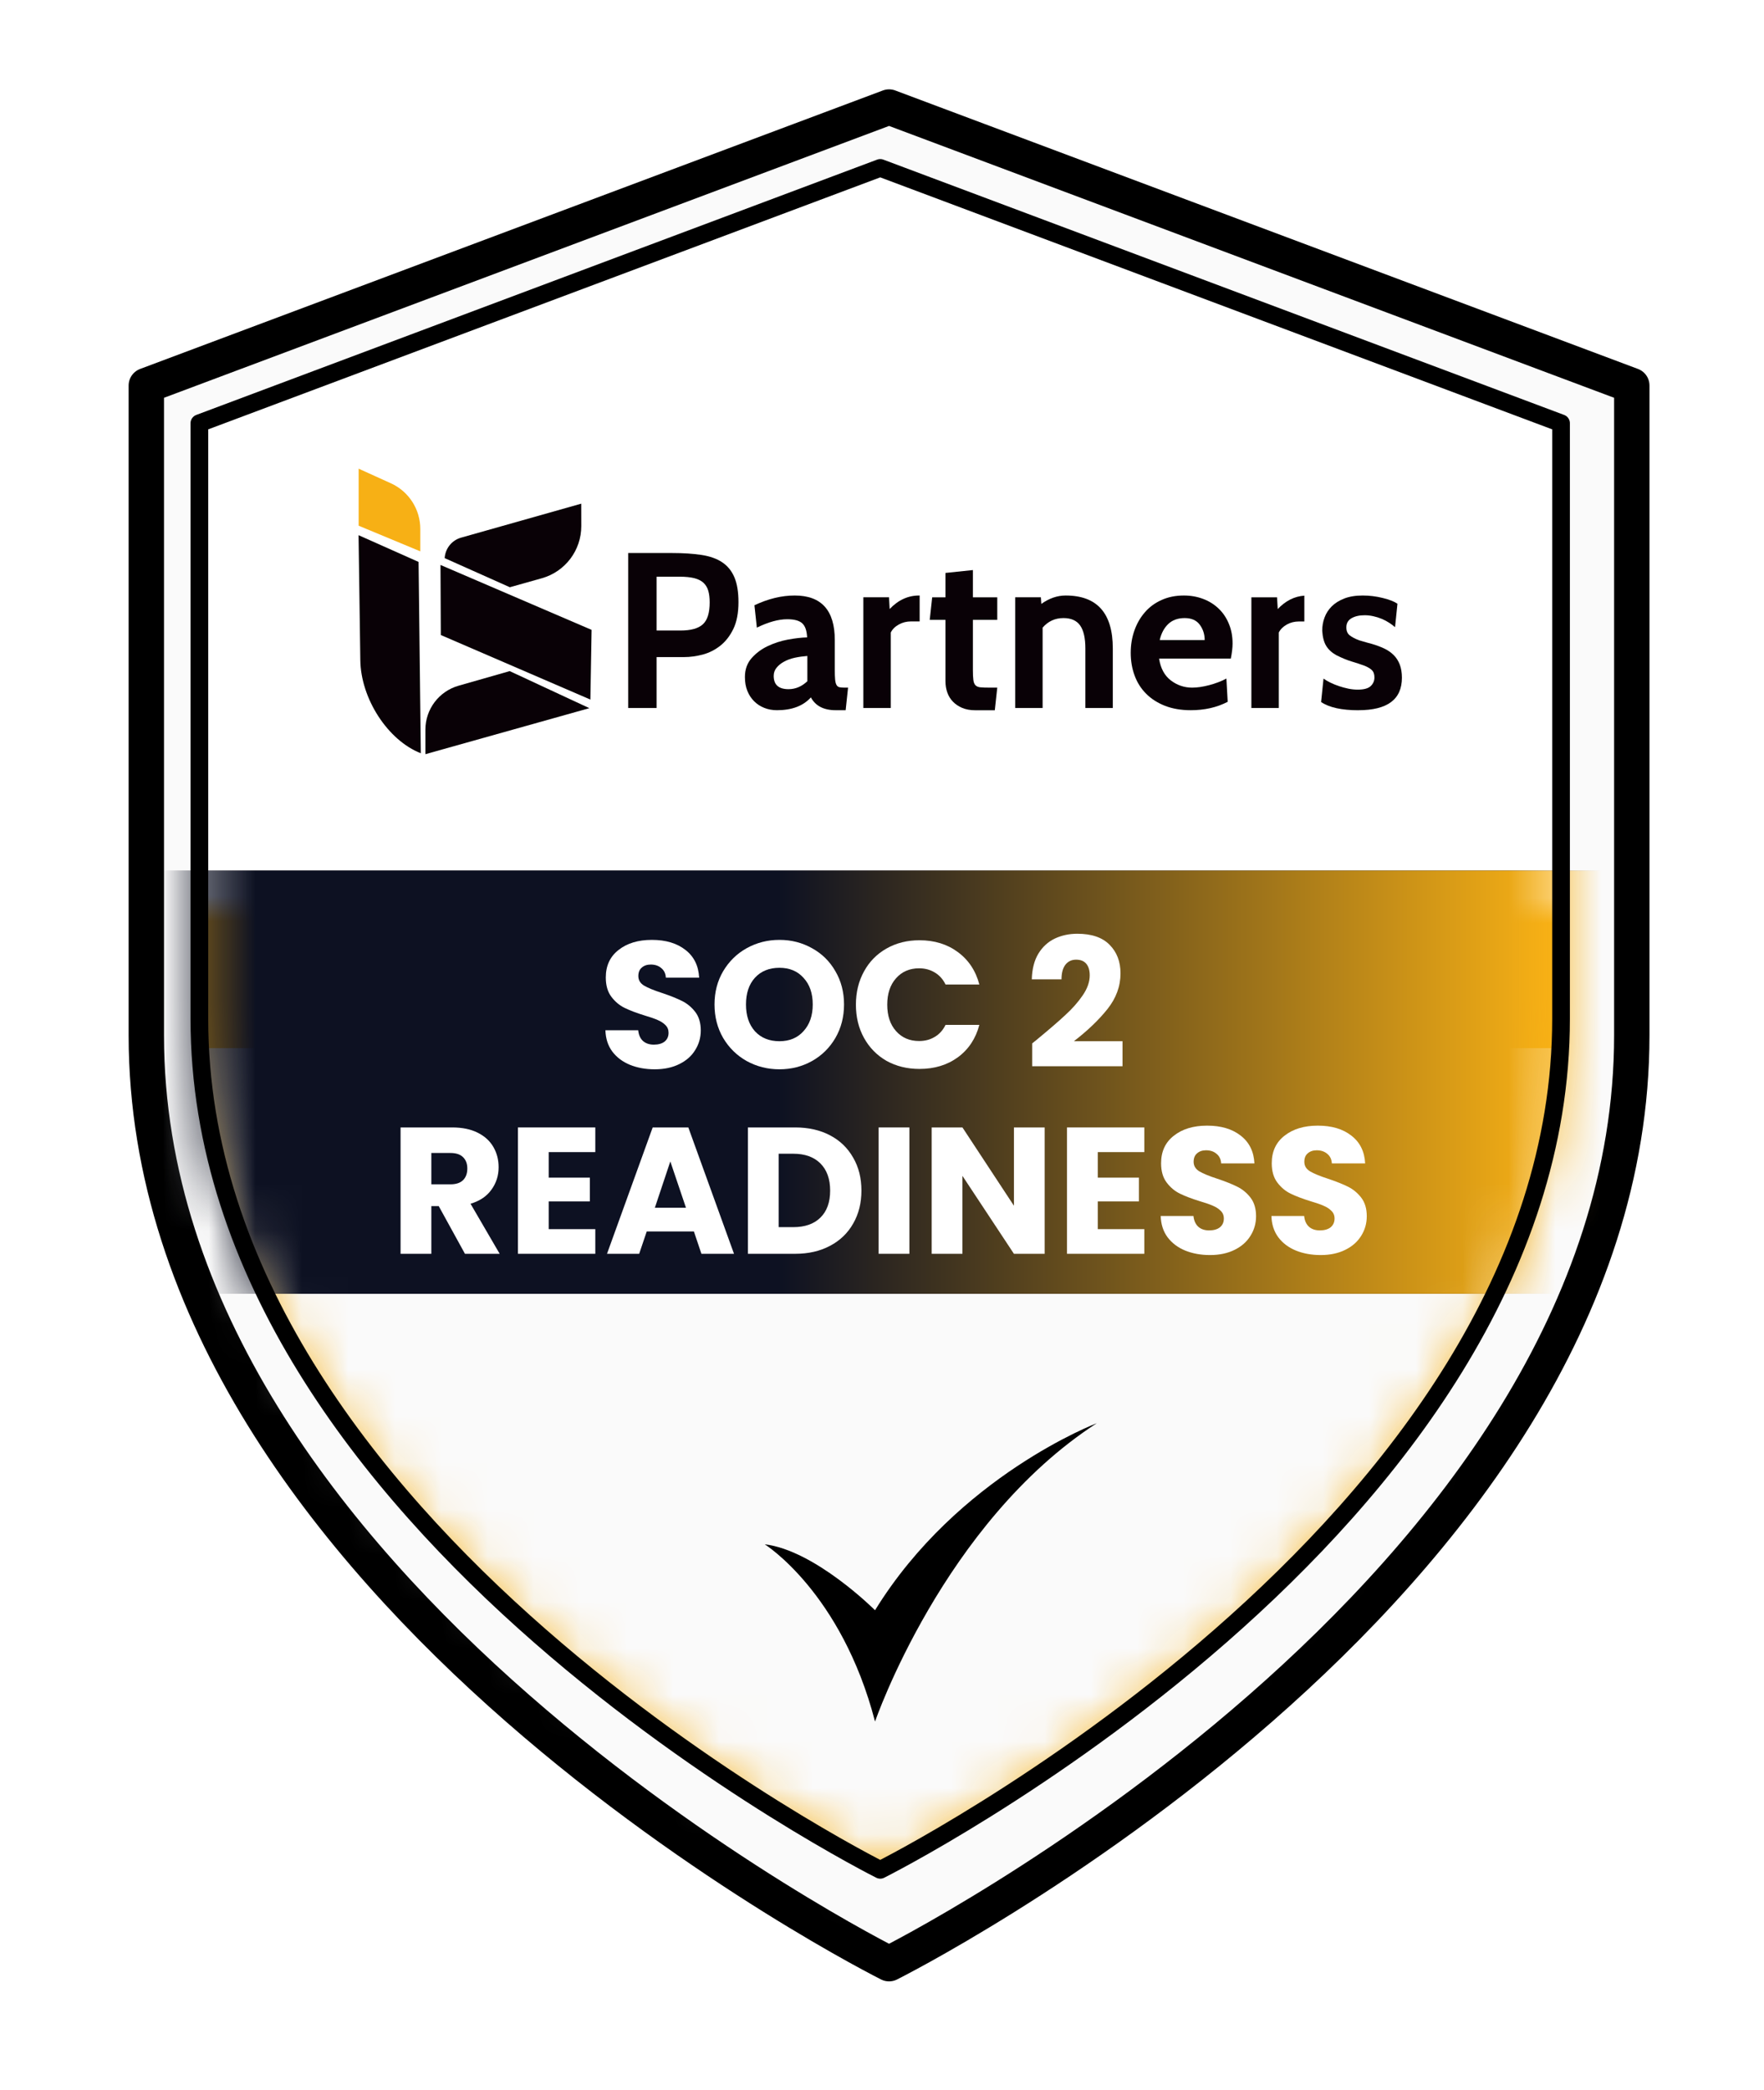 <svg width="38" height="45" viewBox="0 0 38 45" fill="none" xmlns="http://www.w3.org/2000/svg">
<g filter="url(#filter0_d_7301_2209)">
<path d="M19 41.982C19 41.982 35 33.986 35 21.991V7.997L19 2L3 7.997V21.991C3 33.986 19 41.982 19 41.982Z" fill="#FAFAFA"/>
<path d="M19 41.982C19 41.982 35 33.986 35 21.991V7.997L19 2L3 7.997V21.991C3 33.986 19 41.982 19 41.982Z" stroke="black" stroke-width="0.762" stroke-linecap="round" stroke-linejoin="round"/>
</g>
<path d="M18.962 40.266C18.962 40.266 33.628 32.936 33.628 21.941V9.114L18.962 3.616L4.295 9.114V21.941C4.295 32.936 18.962 40.266 18.962 40.266Z" fill="url(#paint0_linear_7301_2209)"/>
<mask id="mask0_7301_2209" style="mask-type:alpha" maskUnits="userSpaceOnUse" x="4" y="3" width="30" height="38">
<path d="M18.962 40.266C18.962 40.266 33.628 32.936 33.628 21.941V9.114L18.962 3.616L4.295 9.114V21.941C4.295 32.936 18.962 40.266 18.962 40.266Z" fill="url(#paint1_linear_7301_2209)"/>
</mask>
<g mask="url(#mask0_7301_2209)">
<rect x="-5.381" y="22.571" width="48.609" height="21.029" fill="#FAFAFA"/>
</g>
<path d="M16.474 33.256C16.474 33.256 18.127 34.289 18.85 37.073C18.85 37.073 20.321 32.791 23.627 30.648C23.627 30.648 20.632 31.784 18.85 34.676C18.85 34.676 17.559 33.385 16.474 33.256Z" fill="black"/>
<path d="M9.065 16.221C8.355 15.944 7.772 15.046 7.762 14.215L7.724 11.525L9.017 12.101L9.065 16.221Z" fill="#090106"/>
<path d="M9.054 11.873L7.726 11.321V10.093L8.419 10.407C8.806 10.582 9.054 10.967 9.054 11.391L9.054 11.873Z" fill="#F7B015"/>
<path d="M12.522 10.846L9.933 11.578C9.728 11.636 9.591 11.817 9.579 12.019L10.983 12.646L11.673 12.452C12.176 12.31 12.523 11.851 12.522 11.328L12.521 10.846L12.522 10.846Z" fill="#090106"/>
<path d="M12.718 15.065L9.496 13.675L9.489 12.166L12.744 13.564L12.718 15.065Z" fill="#090106"/>
<path d="M12.696 15.25L9.164 16.241V15.712C9.164 15.273 9.455 14.888 9.877 14.767L10.98 14.452L12.696 15.25Z" fill="#090106"/>
<path d="M14.74 14.15H14.144V15.247H13.533V11.909H14.477C14.719 11.909 14.93 11.923 15.109 11.95C15.289 11.977 15.437 12.029 15.555 12.107C15.673 12.185 15.761 12.293 15.82 12.431C15.879 12.57 15.908 12.748 15.908 12.968C15.908 13.2 15.871 13.392 15.798 13.543C15.725 13.694 15.631 13.814 15.517 13.905C15.402 13.995 15.276 14.059 15.138 14.096C14.999 14.132 14.867 14.15 14.739 14.15H14.74ZM14.644 12.419H14.144V13.578H14.659C14.884 13.578 15.046 13.533 15.143 13.442C15.24 13.352 15.288 13.195 15.288 12.973C15.288 12.874 15.278 12.79 15.257 12.72C15.236 12.65 15.201 12.593 15.152 12.548C15.103 12.504 15.037 12.471 14.954 12.45C14.872 12.43 14.768 12.419 14.644 12.419H14.644Z" fill="#090106"/>
<path d="M18.269 14.808L18.217 15.294H18.002C17.745 15.294 17.567 15.202 17.468 15.018C17.303 15.202 17.059 15.294 16.738 15.294C16.64 15.294 16.548 15.278 16.464 15.244C16.38 15.211 16.307 15.163 16.245 15.101C16.183 15.039 16.134 14.965 16.099 14.877C16.064 14.79 16.047 14.691 16.047 14.579C16.047 14.417 16.095 14.282 16.19 14.174C16.285 14.066 16.401 13.979 16.538 13.914C16.675 13.849 16.82 13.802 16.974 13.773C17.129 13.745 17.266 13.729 17.387 13.726C17.38 13.582 17.346 13.482 17.282 13.423C17.218 13.364 17.11 13.335 16.958 13.335C16.77 13.335 16.552 13.395 16.304 13.516L16.252 13.034C16.548 12.894 16.837 12.824 17.12 12.824C17.695 12.824 17.983 13.144 17.983 13.783V14.426C17.983 14.512 17.985 14.581 17.99 14.632C17.995 14.682 18.004 14.721 18.019 14.748C18.033 14.775 18.055 14.792 18.083 14.799C18.112 14.805 18.148 14.808 18.193 14.808H18.269L18.269 14.808ZM17.392 14.67V14.126C17.299 14.133 17.21 14.145 17.122 14.164C17.035 14.183 16.958 14.211 16.891 14.248C16.824 14.284 16.77 14.328 16.729 14.379C16.687 14.43 16.667 14.489 16.667 14.555C16.667 14.746 16.773 14.841 16.986 14.841C17.136 14.841 17.271 14.784 17.392 14.67L17.392 14.67Z" fill="#090106"/>
<path d="M21.483 14.808L21.43 15.295H21.006C20.901 15.295 20.809 15.278 20.729 15.245C20.65 15.211 20.583 15.167 20.529 15.111C20.475 15.056 20.434 14.99 20.407 14.913C20.38 14.837 20.367 14.756 20.367 14.67V13.349H20.028L20.081 12.863H20.367V12.338L20.958 12.276V12.863H21.483V13.349H20.958V14.427C20.958 14.519 20.961 14.591 20.968 14.642C20.974 14.692 20.989 14.731 21.013 14.756C21.037 14.781 21.073 14.797 21.12 14.801C21.168 14.806 21.235 14.808 21.321 14.808H21.483Z" fill="#090106"/>
<path d="M23.972 15.247H23.381V13.964C23.381 13.741 23.343 13.577 23.269 13.47C23.194 13.364 23.074 13.31 22.909 13.31C22.728 13.31 22.578 13.379 22.46 13.516V15.247H21.869V12.862H22.422L22.432 13.005C22.6 12.885 22.775 12.824 22.956 12.824C23.634 12.824 23.972 13.204 23.972 13.964V15.247H23.972Z" fill="#090106"/>
<path d="M26.514 14.183H24.969C25.001 14.39 25.084 14.546 25.22 14.651C25.356 14.755 25.51 14.808 25.682 14.808C25.736 14.808 25.795 14.803 25.859 14.794C25.922 14.784 25.987 14.771 26.053 14.753C26.118 14.736 26.183 14.715 26.246 14.691C26.31 14.667 26.367 14.641 26.419 14.612L26.447 15.113C26.215 15.234 25.95 15.294 25.651 15.294C25.441 15.294 25.256 15.262 25.095 15.199C24.935 15.136 24.799 15.049 24.69 14.939C24.58 14.829 24.497 14.699 24.442 14.548C24.386 14.397 24.358 14.234 24.358 14.059C24.358 13.884 24.385 13.727 24.437 13.578C24.49 13.428 24.565 13.297 24.664 13.184C24.762 13.071 24.882 12.983 25.024 12.92C25.165 12.856 25.325 12.824 25.503 12.824C25.652 12.824 25.791 12.849 25.92 12.898C26.049 12.947 26.16 13.017 26.254 13.108C26.348 13.198 26.421 13.307 26.473 13.435C26.526 13.562 26.552 13.703 26.552 13.859C26.552 13.948 26.539 14.056 26.514 14.183H26.514ZM24.983 13.783H25.951C25.951 13.659 25.916 13.549 25.846 13.454C25.775 13.358 25.667 13.31 25.52 13.31C25.373 13.31 25.255 13.353 25.165 13.439C25.076 13.525 25.015 13.64 24.983 13.783Z" fill="#090106"/>
<path d="M29.265 15.295C28.902 15.295 28.634 15.236 28.459 15.118L28.511 14.613C28.55 14.641 28.598 14.67 28.657 14.699C28.716 14.727 28.777 14.753 28.843 14.775C28.908 14.797 28.976 14.815 29.046 14.83C29.115 14.844 29.182 14.851 29.246 14.851C29.379 14.851 29.473 14.826 29.527 14.775C29.581 14.724 29.608 14.662 29.608 14.589C29.608 14.516 29.589 14.466 29.551 14.429C29.513 14.393 29.458 14.361 29.387 14.334C29.315 14.307 29.228 14.278 29.127 14.248C29.025 14.218 28.91 14.171 28.783 14.107C28.688 14.053 28.616 13.987 28.569 13.909C28.521 13.831 28.492 13.723 28.483 13.583C28.483 13.484 28.499 13.389 28.533 13.299C28.566 13.208 28.618 13.128 28.688 13.058C28.758 12.988 28.848 12.932 28.957 12.889C29.067 12.846 29.2 12.824 29.355 12.824C29.502 12.824 29.645 12.842 29.787 12.877C29.928 12.912 30.034 12.953 30.104 13.001L30.052 13.506C30.017 13.474 29.974 13.443 29.925 13.411C29.876 13.379 29.823 13.351 29.766 13.327C29.708 13.303 29.648 13.284 29.584 13.27C29.521 13.256 29.459 13.249 29.398 13.249C29.284 13.249 29.189 13.27 29.115 13.313C29.04 13.356 29.003 13.422 29.003 13.511C29.003 13.587 29.027 13.645 29.077 13.683C29.126 13.721 29.192 13.756 29.274 13.787L29.355 13.811C29.375 13.818 29.406 13.826 29.448 13.838C29.491 13.849 29.524 13.858 29.546 13.864C29.645 13.893 29.735 13.926 29.816 13.964C29.897 14.002 29.966 14.05 30.023 14.107C30.08 14.164 30.124 14.233 30.154 14.312C30.184 14.392 30.2 14.486 30.2 14.594C30.2 15.061 29.888 15.294 29.265 15.294L29.265 15.295Z" fill="#090106"/>
<path d="M19.799 12.824C19.561 12.824 19.349 12.921 19.165 13.115L19.151 12.862H18.598V15.247H19.189V13.621C19.224 13.551 19.281 13.494 19.361 13.449C19.44 13.405 19.528 13.382 19.623 13.382H19.811V12.824H19.799L19.799 12.824Z" fill="#090106"/>
<path d="M27.525 13.116L27.51 12.863H26.957V15.247H27.548V13.621C27.583 13.551 27.641 13.494 27.72 13.449C27.799 13.405 27.887 13.383 27.982 13.383H28.098V12.827C27.884 12.842 27.693 12.938 27.525 13.116V13.116Z" fill="#090106"/>
<mask id="mask1_7301_2209" style="mask-type:alpha" maskUnits="userSpaceOnUse" x="4" y="4" width="30" height="37">
<path d="M18.962 40.477C18.962 40.477 33.616 33.208 33.616 22.305V9.585L18.962 4.134L4.308 9.585V22.305C4.308 33.208 18.962 40.477 18.962 40.477Z" fill="white"/>
</mask>
<g mask="url(#mask1_7301_2209)">
<path d="M37.59 18.748H1.455V27.86H37.59V18.748Z" fill="#090106"/>
<path d="M40.671 27.86H-0.226V18.748H40.671V27.86Z" fill="url(#paint2_linear_7301_2209)"/>
<path d="M14.104 23.027C13.905 23.027 13.727 22.994 13.569 22.93C13.412 22.865 13.285 22.77 13.189 22.643C13.096 22.517 13.047 22.364 13.042 22.186H13.748C13.758 22.287 13.793 22.364 13.852 22.418C13.912 22.47 13.989 22.496 14.085 22.496C14.183 22.496 14.26 22.474 14.317 22.43C14.374 22.383 14.402 22.32 14.402 22.24C14.402 22.173 14.379 22.117 14.333 22.073C14.289 22.029 14.233 21.993 14.166 21.965C14.101 21.936 14.008 21.904 13.887 21.868C13.711 21.814 13.568 21.759 13.457 21.705C13.346 21.651 13.25 21.571 13.17 21.465C13.09 21.359 13.05 21.221 13.05 21.05C13.05 20.797 13.142 20.599 13.325 20.457C13.508 20.312 13.748 20.24 14.042 20.24C14.342 20.24 14.583 20.312 14.767 20.457C14.95 20.599 15.048 20.798 15.061 21.054H14.344C14.339 20.966 14.307 20.898 14.247 20.849C14.188 20.797 14.112 20.771 14.019 20.771C13.939 20.771 13.874 20.793 13.825 20.837C13.776 20.878 13.751 20.939 13.751 21.019C13.751 21.107 13.793 21.175 13.875 21.225C13.958 21.274 14.087 21.327 14.263 21.384C14.439 21.443 14.581 21.5 14.689 21.554C14.8 21.608 14.896 21.687 14.976 21.79C15.056 21.894 15.096 22.027 15.096 22.19C15.096 22.345 15.056 22.485 14.976 22.612C14.899 22.739 14.785 22.84 14.635 22.914C14.485 22.989 14.308 23.027 14.104 23.027Z" fill="white"/>
<path d="M16.791 23.027C16.535 23.027 16.3 22.967 16.085 22.849C15.873 22.73 15.704 22.564 15.578 22.352C15.454 22.138 15.392 21.898 15.392 21.631C15.392 21.365 15.454 21.126 15.578 20.915C15.704 20.703 15.873 20.537 16.085 20.419C16.3 20.3 16.535 20.24 16.791 20.24C17.047 20.24 17.28 20.3 17.492 20.419C17.707 20.537 17.875 20.703 17.996 20.915C18.12 21.126 18.182 21.365 18.182 21.631C18.182 21.898 18.12 22.138 17.996 22.352C17.872 22.564 17.704 22.73 17.492 22.849C17.28 22.967 17.047 23.027 16.791 23.027ZM16.791 22.422C17.008 22.422 17.181 22.35 17.31 22.205C17.442 22.06 17.508 21.869 17.508 21.631C17.508 21.391 17.442 21.2 17.31 21.058C17.181 20.913 17.008 20.841 16.791 20.841C16.571 20.841 16.395 20.912 16.264 21.054C16.134 21.196 16.07 21.389 16.07 21.631C16.07 21.872 16.134 22.064 16.264 22.209C16.395 22.351 16.571 22.422 16.791 22.422Z" fill="white"/>
<path d="M18.438 21.635C18.438 21.367 18.497 21.128 18.613 20.918C18.729 20.706 18.891 20.543 19.097 20.426C19.307 20.307 19.543 20.248 19.807 20.248C20.13 20.248 20.406 20.333 20.636 20.504C20.866 20.674 21.02 20.907 21.097 21.201H20.369C20.314 21.088 20.237 21.001 20.136 20.942C20.038 20.882 19.925 20.852 19.799 20.852C19.595 20.852 19.429 20.924 19.303 21.066C19.176 21.208 19.113 21.398 19.113 21.635C19.113 21.873 19.176 22.063 19.303 22.205C19.429 22.347 19.595 22.418 19.799 22.418C19.925 22.418 20.038 22.389 20.136 22.329C20.237 22.27 20.314 22.183 20.369 22.07H21.097C21.02 22.364 20.866 22.597 20.636 22.767C20.406 22.935 20.13 23.019 19.807 23.019C19.543 23.019 19.307 22.961 19.097 22.845C18.891 22.726 18.729 22.562 18.613 22.352C18.497 22.143 18.438 21.904 18.438 21.635Z" fill="white"/>
<path d="M22.235 22.469C22.323 22.399 22.363 22.367 22.355 22.372C22.608 22.163 22.808 21.991 22.952 21.856C23.099 21.722 23.224 21.581 23.324 21.434C23.425 21.287 23.475 21.143 23.475 21.004C23.475 20.898 23.451 20.815 23.402 20.756C23.353 20.696 23.279 20.666 23.181 20.666C23.083 20.666 23.005 20.704 22.948 20.779C22.894 20.851 22.867 20.955 22.867 21.089H22.227C22.233 20.869 22.279 20.686 22.367 20.539C22.457 20.391 22.575 20.283 22.72 20.213C22.867 20.143 23.03 20.108 23.208 20.108C23.515 20.108 23.747 20.187 23.902 20.345C24.059 20.502 24.138 20.708 24.138 20.961C24.138 21.238 24.044 21.495 23.855 21.732C23.667 21.967 23.426 22.197 23.134 22.422H24.181V22.961H22.235V22.469Z" fill="white"/>
<path d="M10.016 27L9.451 25.973H9.292V27H8.629V24.279H9.741C9.956 24.279 10.138 24.316 10.288 24.391C10.44 24.466 10.554 24.57 10.629 24.701C10.704 24.831 10.741 24.975 10.741 25.136C10.741 25.316 10.69 25.478 10.586 25.62C10.485 25.762 10.335 25.863 10.136 25.922L10.764 27H10.016ZM9.292 25.504H9.702C9.824 25.504 9.914 25.474 9.974 25.415C10.036 25.355 10.067 25.271 10.067 25.163C10.067 25.059 10.036 24.978 9.974 24.918C9.914 24.859 9.824 24.829 9.702 24.829H9.292V25.504Z" fill="white"/>
<path d="M11.82 24.81V25.36H12.707V25.872H11.82V26.469H12.824V27H11.157V24.279H12.824V24.81H11.82Z" fill="white"/>
<path d="M14.948 26.519H13.932L13.769 27H13.076L14.06 24.279H14.828L15.812 27H15.11L14.948 26.519ZM14.777 26.008L14.44 25.011L14.107 26.008H14.777Z" fill="white"/>
<path d="M17.131 24.279C17.418 24.279 17.668 24.336 17.883 24.45C18.097 24.563 18.262 24.723 18.379 24.93C18.498 25.134 18.557 25.371 18.557 25.639C18.557 25.905 18.498 26.142 18.379 26.349C18.262 26.555 18.096 26.715 17.879 26.829C17.664 26.943 17.415 27 17.131 27H16.111V24.279H17.131ZM17.088 26.426C17.339 26.426 17.534 26.358 17.673 26.221C17.813 26.084 17.883 25.89 17.883 25.639C17.883 25.389 17.813 25.194 17.673 25.054C17.534 24.915 17.339 24.845 17.088 24.845H16.774V26.426H17.088Z" fill="white"/>
<path d="M19.59 24.279V27H18.927V24.279H19.59Z" fill="white"/>
<path d="M22.504 27H21.842L20.733 25.322V27H20.07V24.279H20.733L21.842 25.965V24.279H22.504V27Z" fill="white"/>
<path d="M23.648 24.81V25.36H24.535V25.872H23.648V26.469H24.651V27H22.985V24.279H24.651V24.81H23.648Z" fill="white"/>
<path d="M26.066 27.027C25.867 27.027 25.689 26.994 25.531 26.93C25.373 26.865 25.247 26.77 25.151 26.643C25.058 26.517 25.009 26.364 25.004 26.186H25.709C25.72 26.287 25.755 26.364 25.814 26.418C25.873 26.47 25.951 26.496 26.047 26.496C26.145 26.496 26.222 26.474 26.279 26.43C26.336 26.383 26.364 26.32 26.364 26.24C26.364 26.173 26.341 26.117 26.295 26.073C26.251 26.029 26.195 25.993 26.128 25.965C26.063 25.936 25.97 25.904 25.849 25.868C25.673 25.814 25.53 25.759 25.419 25.705C25.308 25.651 25.212 25.571 25.132 25.465C25.052 25.359 25.012 25.221 25.012 25.05C25.012 24.797 25.104 24.599 25.287 24.457C25.47 24.312 25.709 24.24 26.004 24.24C26.304 24.24 26.545 24.312 26.729 24.457C26.912 24.599 27.01 24.798 27.023 25.054H26.306C26.301 24.966 26.269 24.898 26.209 24.849C26.15 24.797 26.074 24.771 25.981 24.771C25.901 24.771 25.836 24.793 25.787 24.837C25.738 24.878 25.713 24.939 25.713 25.019C25.713 25.107 25.755 25.175 25.837 25.225C25.92 25.274 26.049 25.327 26.225 25.384C26.401 25.443 26.543 25.5 26.651 25.554C26.762 25.608 26.858 25.687 26.938 25.79C27.018 25.894 27.058 26.027 27.058 26.19C27.058 26.345 27.018 26.485 26.938 26.612C26.86 26.739 26.747 26.84 26.597 26.914C26.447 26.989 26.27 27.027 26.066 27.027Z" fill="white"/>
<path d="M28.45 27.027C28.252 27.027 28.073 26.994 27.916 26.93C27.758 26.865 27.631 26.77 27.536 26.643C27.443 26.517 27.394 26.364 27.389 26.186H28.094C28.104 26.287 28.139 26.364 28.198 26.418C28.258 26.47 28.335 26.496 28.431 26.496C28.529 26.496 28.607 26.474 28.664 26.43C28.72 26.383 28.749 26.32 28.749 26.24C28.749 26.173 28.726 26.117 28.679 26.073C28.635 26.029 28.58 25.993 28.512 25.965C28.448 25.936 28.355 25.904 28.233 25.868C28.058 25.814 27.914 25.759 27.803 25.705C27.692 25.651 27.596 25.571 27.516 25.465C27.436 25.359 27.396 25.221 27.396 25.05C27.396 24.797 27.488 24.599 27.671 24.457C27.855 24.312 28.094 24.24 28.388 24.24C28.688 24.24 28.93 24.312 29.113 24.457C29.297 24.599 29.395 24.798 29.408 25.054H28.691C28.686 24.966 28.653 24.898 28.594 24.849C28.534 24.797 28.458 24.771 28.365 24.771C28.285 24.771 28.221 24.793 28.171 24.837C28.122 24.878 28.098 24.939 28.098 25.019C28.098 25.107 28.139 25.175 28.222 25.225C28.304 25.274 28.434 25.327 28.609 25.384C28.785 25.443 28.927 25.5 29.036 25.554C29.147 25.608 29.242 25.687 29.323 25.79C29.403 25.894 29.443 26.027 29.443 26.19C29.443 26.345 29.403 26.485 29.323 26.612C29.245 26.739 29.131 26.84 28.981 26.914C28.831 26.989 28.655 27.027 28.45 27.027Z" fill="white"/>
</g>
<path d="M18.962 40.266C18.962 40.266 33.628 32.936 33.628 21.941V9.114L18.962 3.616L4.295 9.114V21.941C4.295 32.936 18.962 40.266 18.962 40.266Z" stroke="black" stroke-width="0.381" stroke-linecap="round" stroke-linejoin="round"/>
<defs>
<filter id="filter0_d_7301_2209" x="0.943" y="0.095" width="36.419" height="44.401" filterUnits="userSpaceOnUse" color-interpolation-filters="sRGB">
<feFlood flood-opacity="0" result="BackgroundImageFix"/>
<feColorMatrix in="SourceAlpha" type="matrix" values="0 0 0 0 0 0 0 0 0 0 0 0 0 0 0 0 0 0 127 0" result="hardAlpha"/>
<feOffset dx="0.152" dy="0.305"/>
<feGaussianBlur stdDeviation="0.914"/>
<feComposite in2="hardAlpha" operator="out"/>
<feColorMatrix type="matrix" values="0 0 0 0 0 0 0 0 0 0 0 0 0 0 0 0 0 0 0.25 0"/>
<feBlend mode="normal" in2="BackgroundImageFix" result="effect1_dropShadow_7301_2209"/>
<feBlend mode="normal" in="SourceGraphic" in2="effect1_dropShadow_7301_2209" result="shape"/>
</filter>
<linearGradient id="paint0_linear_7301_2209" x1="19" y1="14.207" x2="18.962" y2="40.266" gradientUnits="userSpaceOnUse">
<stop offset="0.196" stop-color="white"/>
<stop offset="0.217" stop-color="#F7B015"/>
<stop offset="1" stop-color="#F7B015"/>
</linearGradient>
<linearGradient id="paint1_linear_7301_2209" x1="19" y1="14.207" x2="18.962" y2="40.266" gradientUnits="userSpaceOnUse">
<stop offset="0.196" stop-color="white"/>
<stop offset="0.217" stop-color="#F7B015"/>
<stop offset="1" stop-color="#F7B015"/>
</linearGradient>
<linearGradient id="paint2_linear_7301_2209" x1="33.4" y1="22.268" x2="3.8" y2="22.268" gradientUnits="userSpaceOnUse">
<stop stop-color="#F7B015"/>
<stop offset="0.562" stop-color="#0D1122"/>
</linearGradient>
</defs>
</svg>
